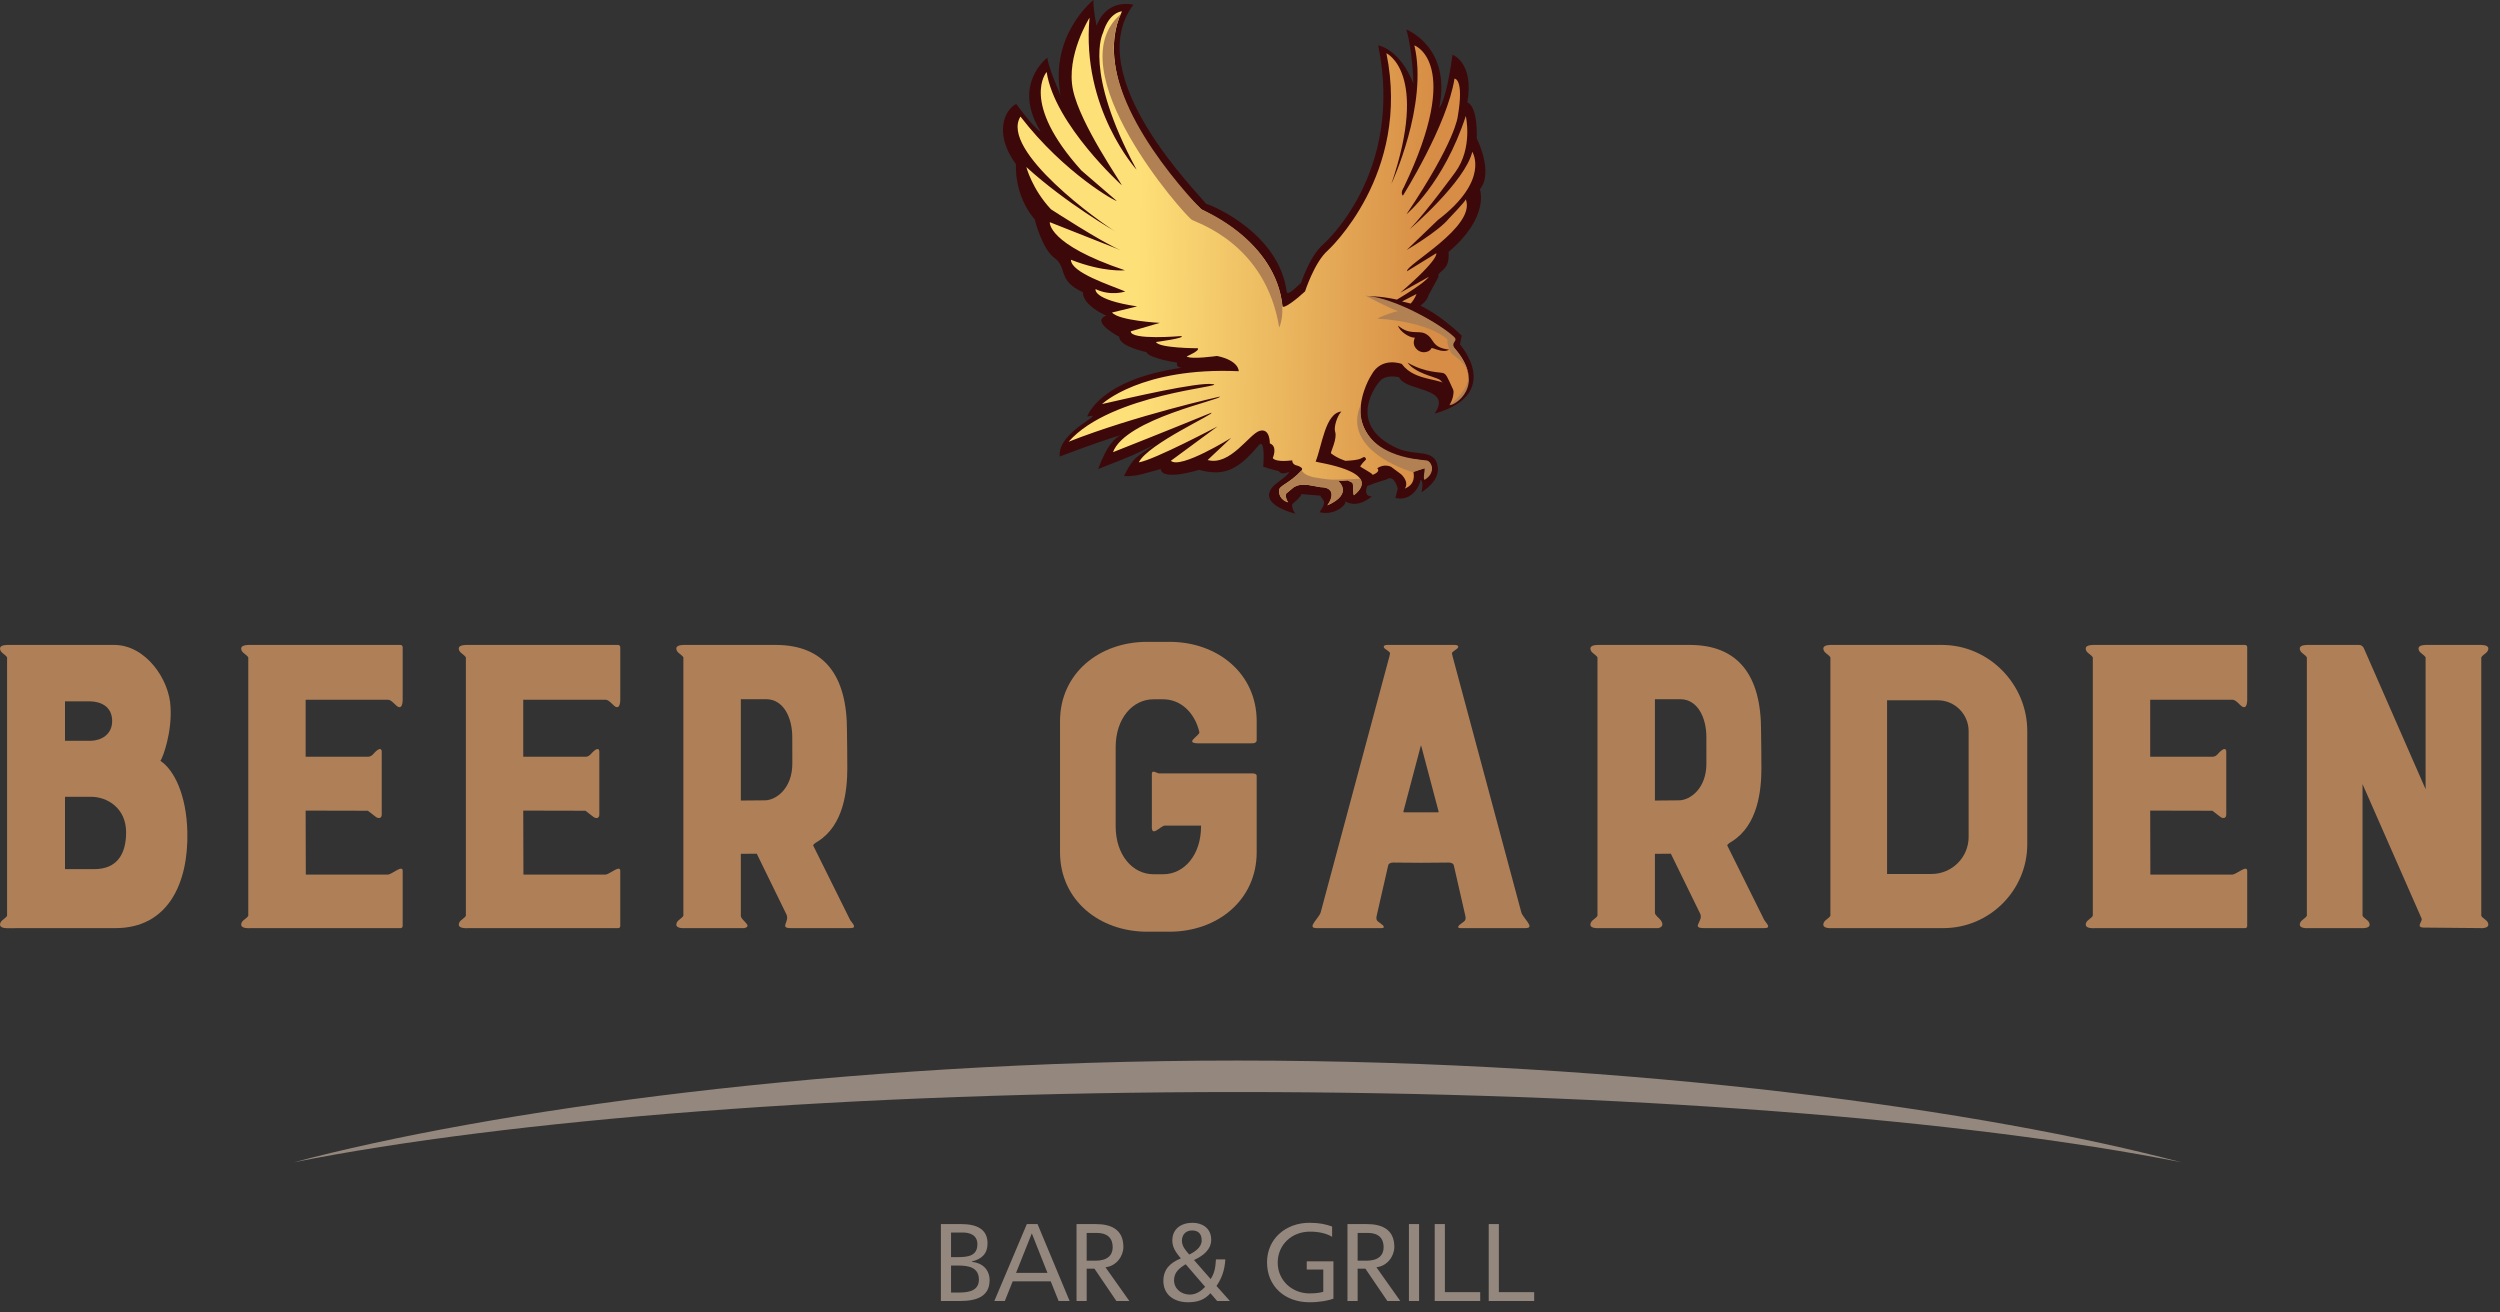 <?xml version="1.0" encoding="UTF-8" standalone="no"?><!DOCTYPE svg PUBLIC "-//W3C//DTD SVG 1.1//EN" "http://www.w3.org/Graphics/SVG/1.1/DTD/svg11.dtd"><svg width="100%" height="100%" viewBox="0 0 141 74" version="1.1" xmlns="http://www.w3.org/2000/svg" xmlns:xlink="http://www.w3.org/1999/xlink" xml:space="preserve" xmlns:serif="http://www.serif.com/" style="fill-rule:evenodd;clip-rule:evenodd;stroke-linejoin:round;stroke-miterlimit:2;"><rect x="0" y="0" width="141" height="74" fill="#333333" stroke="none"/><path d="M79.116,19.739c-0.133,-0 -0.273,-0.046 -0.383,-0.15c-0.365,-0.342 -0.078,-0.675 -0.144,-0.675c-0.001,0 -0.003,0 -0.004,0.001c-0.01,0.001 -0.02,0.002 -0.031,0.002c-0.237,-0 -0.803,-0.327 -0.893,-0.679c0.644,0.566 1.136,0.256 1.522,0.451c0.563,0.284 0.307,0.785 1.345,0.9c-0.083,0.055 -0.181,0.076 -0.283,0.076c-0.145,-0 -0.297,-0.041 -0.423,-0.083c-0.126,-0.041 -0.225,-0.082 -0.265,-0.082c-0.009,-0 -0.015,0.002 -0.017,0.007c-0.067,0.144 -0.24,0.232 -0.424,0.232" style="fill:#fff;fill-rule:nonzero;"/><path d="M61.422,2.152l6.857,20.644c0.02,0 0.04,0.001 0.06,0.001l-6.594,-20.755c-0.106,0.036 -0.215,0.073 -0.323,0.11" style="fill:#fee17a;fill-rule:nonzero;"/><path d="M63.603,24.425l0.008,-0.002l-0.008,0.002Zm-0.781,-13.189c0.036,0.018 0.09,0.047 0.106,0.056c-0.009,-0.005 -0.041,-0.021 -0.106,-0.056Zm20.644,-0.557c0.794,-0.971 -0.177,-2.868 -0.177,-2.868c0.044,-1.942 -0.529,-2.03 -0.529,-2.03c0.387,-2.273 -0.839,-2.692 -0.839,-2.692c-0.352,2.638 -0.75,3.001 -0.75,3.001c0.707,-3.452 -1.853,-4.423 -1.853,-4.423c0.354,1.191 0.398,3.044 0.398,3.044c-0.794,-1.986 -1.986,-2.151 -1.986,-2.151c1.482,7.231 -3.089,11.208 -3.089,11.208c-0.789,0.69 -1.258,2.183 -1.258,2.183c-0.525,0.49 -0.785,0.711 -0.816,0.486c-0.44,-3.243 -4.077,-4.812 -4.549,-4.945c-0.301,-0.467 -7.128,-7.146 -4.099,-11.226c0,-0 -1.478,-0.397 -2.074,1.19c0,-0 -0.197,-0.926 -0.176,-1.456c-0,-0 -2.492,1.975 -1.853,5.374c-0.139,-0.346 -0.651,-1.468 -0.75,-2.119c0,-0 -2.019,1.511 -0.375,4.158c0,0 -0.252,-0.028 -1.378,-1.551c-0.643,0.322 -1.292,1.651 -0.012,3.404c-0,-0 -0.133,1.722 1.059,3.111c-0,-0 0.397,1.654 1.125,2.184c0.727,0.53 0.133,1.258 1.588,1.92c-0,0.77 1.324,1.323 1.324,1.323c-0.927,0.331 0.729,1.192 0.729,1.192c-0.018,0.545 1.522,0.86 1.522,0.86c0.174,0.371 1.742,0.596 1.742,0.596c-0.088,0.287 0.266,0.287 0.266,0.287c-4.678,0.662 -5.34,2.757 -5.34,2.757c1.257,-0.285 -1.72,0.839 -1.544,2.251c1.783,-0.684 2.905,-1.047 3.447,-1.211c-0.332,0.15 -0.78,0.558 -1.285,1.917c2.319,-0.913 1.809,-0.706 3.176,-1.368c-1.014,0.706 -1.16,0.646 -1.72,1.765c0.749,0.045 1.368,-0.22 2.074,-0.397c0.087,0.706 2.162,0.044 2.162,0.044c1.353,0.373 2.161,0.061 3.353,-1.368c0.413,-0.495 0.265,1.191 0.265,1.191c0.489,0.176 0.864,0.243 0.864,0.243c0.209,0.279 0.592,0.044 0.592,0.044c0,0.203 -0.758,0.63 -0.959,0.895c-0.762,0.99 1.312,1.467 1.312,1.467c-0.207,-0.271 -0.177,-0.531 -0.177,-0.531c0.66,-0.55 0.496,-0.573 0.496,-0.573l1.093,0.088c0.132,0.308 0.433,0.259 -0.044,0.937c0.905,0.21 1.547,-0.464 1.456,-0.617c0.706,0.441 1.5,-0.276 1.5,-0.276c-0.529,-0 -0.264,-0.585 -0.264,-0.585c0.528,-0.214 1.103,-0.375 1.103,-0.375c0.421,-0.301 0.617,0.519 0.617,0.519l-0.132,0.53c0.992,0.231 1.447,-0.846 1.401,-1.015c0.233,0.026 0.066,0.695 0.066,0.695c0.042,-0.039 1.062,-0.613 0.916,-1.468c-0.176,-1.025 -1.236,-0.541 -2.296,-1.025c-3.005,-1.379 -1.014,-3.718 -1.014,-3.718c0.358,-0.498 1.137,-0.276 1.137,-0.276c0.364,0.828 3.055,0.53 1.997,2.052c3.903,-1.125 1.433,-3.905 1.433,-3.905l0.1,-0.495c-1.258,-1.226 -2.328,-1.688 -2.328,-1.688c0.441,-0.355 0.441,-0.564 0.441,-0.564l0.574,-1.059c-0.089,-0.387 0.661,-0.264 0.572,-1.411c2.339,-1.986 1.766,-3.53 1.766,-3.53" style="fill:#3d080a;fill-rule:nonzero;"/><path d="M81.82,19.422l0.057,-0.049l0.004,-0.004c0.027,-0.024 0.061,-0.061 0.088,-0.101c0.069,-0.096 -0.059,-0.217 -0.059,-0.217c-1.213,-1.429 -4.762,-2.342 -4.762,-2.342c-0,-0 0.664,-0.028 1.64,0.189c1.621,-0.966 1.799,-1.286 1.799,-1.286l-1.613,0.898c2.242,-1.928 2.032,-2.228 2.032,-2.228l-1.649,1.016c-0.084,-0.367 3.91,-2.502 3.315,-4.057c-0.034,0.132 -0.96,1.091 -0.96,1.091c-0.565,0.702 -2.371,1.764 -2.371,1.764l1.756,-1.688c2.965,-2.261 1.939,-3.848 1.939,-3.848c-0.398,1.687 -3.529,4.368 -3.529,4.368c0.97,-1.015 2.564,-3.206 2.564,-3.206c1.016,-1.379 0.601,-3.181 0.601,-3.181c-1.258,3.839 -3.348,5.543 -3.348,5.543c2.786,-4.142 2.895,-5.522 2.895,-5.522c0.367,-2.149 -0.185,-2.129 -0.185,-2.129c-0.41,2.626 -2.911,6.604 -2.911,6.604c-0.165,-0.166 0.048,-0.464 0.048,-0.464c3.38,-7.043 0.6,-8.014 0.6,-8.014c0.794,3.353 -1.297,7.812 -1.297,7.812c2.135,-6.269 -0.281,-7.369 -0.281,-7.369c1.401,6.836 -3.311,11.13 -3.311,11.13c-0.746,0.654 -1.278,2.304 -1.278,2.304c-0.496,0.462 -1.246,1.034 -1.27,0.822c-0.417,-3.734 -4.403,-5.289 -4.576,-5.452c-2.372,-2.232 -6.269,-7.444 -4.479,-11.167c0,0 -0.717,0.022 -1.07,1.214c-0,-0 -1.129,2.106 1.897,7.721c-0,0 -3.131,-3.441 -2.656,-8.575c-0,-0 -1.344,2.142 -0.932,4.079c0.412,1.937 2.706,5.202 2.75,5.371c0,-0 -3.794,-3.434 -4.236,-6.39c0,0 -1.529,1.689 1.964,5.56l1.978,1.703c0.056,0.115 -2.939,-1.524 -5.42,-4.748c-1.191,1.919 4.567,6.022 5.362,6.486c-0,0 -2.78,-1.588 -5.031,-3.64c0,0 0.331,1.257 1.39,2.383c-0,-0 2.846,1.852 3.928,2.306l-3.994,-1.579c0,-0 -0.151,1.24 4.237,2.714c-0,-0 -1.192,0.132 -3.046,-0.595c0,0.727 2.223,1.435 3.066,1.79c-0,-0 -0.812,0.284 -1.676,-0.135c0,0 -0.198,0.594 2.345,0.977l-1.418,0.345c0.397,0.464 2.696,0.583 2.696,0.583l-1.637,0.477c-0.017,0.516 2.838,0.268 2.838,0.268c0.331,0.101 -1.415,0.335 -1.415,0.335c0.165,0.351 2.346,0.351 2.346,0.351c0.181,0.117 -0.617,0.462 -0.617,0.462c0.234,0.186 1.712,-0.026 1.712,-0.026c1.258,0.264 1.225,0.86 1.225,0.86c-5.504,-0.243 -7.711,1.853 -7.711,1.853c1.457,-0.33 5.394,-1.258 6.255,-1.124c0.86,0.131 -5.758,0.529 -8.137,3.248c3.702,-1.463 8.518,-2.545 8.518,-2.545c0.235,0.15 -5.312,1.238 -6.018,3.135c2.912,-1.147 5.535,-2.223 5.535,-2.223c0.351,-0 -3.549,1.737 -4.079,2.797c0.861,-0.132 4.445,-2.03 4.445,-2.03l-2.636,1.941c0.53,0.497 3.403,-1.294 3.403,-1.294l-1.329,1.251c1.28,0.352 2.353,-1.488 2.942,-1.648c0.588,-0.162 0.566,0.71 0.566,0.71c0.463,0.165 0.165,0.827 0.165,0.827c0.198,0.265 1.098,0.127 1.098,0.127c0,0.19 0.144,0.279 0.331,0.312c0.143,0.06 0.287,0.132 0.203,0.253c-0.731,0.788 -1.282,0.845 -1.279,1.158c0.013,0.545 0.517,0.645 0.517,0.645c-0.196,-0.254 -0.11,-0.496 -0.11,-0.496c0.558,-0.453 0.352,-0.326 0.6,-0.435c0.249,-0.108 0.659,-0.042 0.659,-0.042l0.694,0.122c0.596,-0 0.816,0.383 0.365,1.024c1.501,-0.66 0.618,-1.367 0.618,-1.367l0.529,-0.043l0.265,0.132c0.07,0.072 0.018,0.634 0.089,0.706c1.72,-1.368 -2.141,-1.847 -2.162,-1.897c0.364,-0.885 0.538,-2.74 1.455,-2.824c-0.238,0.24 -0.442,0.884 -0.353,1.147c0.127,0.368 -0.25,1.123 -0.242,1.203c0.341,0.28 0.816,0.429 0.816,0.429c-0,-0 0.726,-0.013 0.937,-0.16c0.21,-0.148 0.229,0.084 0.229,0.084c-0.2,0.197 -0.182,0.198 -0.328,0.385c0.03,0.073 0.686,0.383 0.706,0.486c0.497,-0.204 0.256,-0.371 0.256,-0.371c0.399,-0.286 0.781,-0.084 0.781,-0.084l0.581,0.431c0.483,0.5 0.185,0.798 0.185,0.798c0.641,-0.242 0.524,-0.826 0.48,-0.988c0.113,0.006 0.263,-0.038 0.392,-0.081c0.124,-0.042 0.227,-0.084 0.257,-0.082c0.052,0.027 0.069,0.086 0.069,0.086l-0.033,0.467l0.012,-0.011l-0.008,0.028c0.041,-0.036 0.246,-0.257 0.267,-0.289c0.356,-0.544 -0.417,-0.711 -0.417,-0.711c-0.261,-0.072 -1.413,-0.139 -1.632,-0.25c-1.984,-0.995 -1.882,-2.478 -1.882,-2.478c-0,-1.166 0.617,-2.098 0.617,-2.098c0.564,-1.063 1.713,-0.626 1.713,-0.626c0.8,1.075 2.322,0.71 2.858,1.41c0.193,0.326 -0.165,0.914 -0.165,0.914c2.365,-1.37 0.068,-3.426 0.068,-3.426Zm-2.257,-2.302c-0.166,-0.043 -0.327,-0.084 -0.488,-0.12l0.815,-0.417c0,0 -0.085,0.268 -0.327,0.537Z" style="fill:url(#_Linear1);"/><path d="M80.31,19.867c-0.134,0 -0.274,-0.046 -0.385,-0.15c-0.366,-0.344 -0.078,-0.678 -0.144,-0.678c-0.002,-0 -0.003,0 -0.004,0c-0.01,0.002 -0.02,0.002 -0.031,0.002c-0.238,0 -0.807,-0.328 -0.897,-0.681c0.646,0.568 1.141,0.257 1.529,0.453c0.566,0.285 0.308,0.789 1.351,0.904c-0.084,0.056 -0.183,0.076 -0.285,0.076c-0.145,-0 -0.298,-0.041 -0.424,-0.083c-0.127,-0.041 -0.227,-0.083 -0.266,-0.083c-0.009,0 -0.015,0.002 -0.018,0.007c-0.067,0.145 -0.241,0.233 -0.426,0.233" style="fill:#3d080a;fill-rule:nonzero;"/><path d="M81.96,21.984c-0.33,-0.728 -0.391,-0.871 -0.546,-0.938c-0.158,-0.067 -1.004,-0 -2.03,-0.595c0.424,0.593 1.526,0.801 1.787,0.948c0.265,0.15 0.552,0.883 0.591,1.147c0.272,-0.36 0.198,-0.562 0.198,-0.562" style="fill:#3d080a;fill-rule:nonzero;"/><path d="M67.714,11.781c-1.898,-2.031 -6.222,-7.193 -4.501,-10.987c-3.662,3.132 3.585,11.346 4.012,11.607c0.277,0.17 4.162,1.343 4.923,6.075c0.596,-1.39 -0.185,-4.74 -4.434,-6.695" style="fill:#b18154;fill-rule:nonzero;"/><path d="M82.083,19.693c-0.337,-0.398 0.193,-0.431 -0.066,-0.684c-0.649,-0.634 -3.222,-2.184 -5.009,-2.339c0,-0 1.413,0.753 1.855,0.883c-0.174,-0.004 -1.044,0.311 -1.17,0.419c1.544,0.089 3.188,0.486 3.96,1.182c-0.095,0.057 0.099,0.661 0.231,0.793c0.193,0.214 2.074,1.113 -0.132,2.901c0.27,0.045 2.102,-1.065 0.331,-3.155" style="fill:#b18154;fill-rule:nonzero;"/><path d="M80.443,25.966c-4.28,-0.349 -3.684,-3.166 -3.684,-3.166c-1.015,2.273 1.832,3.497 2.913,3.828c0.074,0.024 0.169,-0.075 0.68,-0.218c0.009,0.203 -0.099,0.48 -0.014,0.656c0.678,-0.393 0.416,-1.074 0.105,-1.1" style="fill:#b18154;fill-rule:nonzero;"/><path d="M73.416,26.526c-0.731,0.788 -1.282,0.845 -1.279,1.158c0.013,0.545 0.517,0.645 0.517,0.645c-0.196,-0.254 -0.11,-0.496 -0.11,-0.496c0.558,-0.453 0.352,-0.326 0.6,-0.434c0.249,-0.109 0.659,-0.043 0.659,-0.043l0.694,0.122c0.596,-0 0.816,0.383 0.365,1.024c1.501,-0.66 0.618,-1.366 0.618,-1.366l0.529,-0.044l0.265,0.132c0.07,0.072 0.018,0.634 0.089,0.706c0.702,-0.548 0.353,-0.929 0.353,-0.929c0,-0 -1.159,0.057 -1.549,0.051c-0.391,-0.005 -1.111,-0.143 -1.111,-0.143c-0,0 -0.506,-0.104 -0.64,-0.383" style="fill:#b18154;fill-rule:nonzero;"/><path d="M69.797,59.815c22.621,0 42.408,2.872 53.228,5.738c-12.084,-2.404 -31.426,-3.962 -53.228,-3.962c-21.802,-0 -41.144,1.558 -53.228,3.962c10.82,-2.866 30.607,-5.738 53.228,-5.738" style="fill:#94877d;"/><path d="M126.742,52.225l0,-3.11c0,-0.356 -0.583,0.181 -0.825,0.212l-4.637,-0l-0.01,-3.61l3.507,0.008l0.421,0.324c0.16,0.136 0.363,0.129 0.363,-0.113l-0,-3.55c-0.006,-0.148 -0.101,-0.25 -0.409,0.066c-0.121,0.151 -0.227,0.229 -0.36,0.229l-3.522,0l-0,-3.215l4.647,-0c0.194,-0 0.402,0.302 0.553,0.393c0.303,0.151 0.272,-0.424 0.272,-0.514l0,-2.846c-0,-0.072 -0.059,-0.125 -0.125,-0.125l-8.424,0c-0.181,0 -0.703,-0.023 -0.522,0.34c0.091,0.151 0.273,0.212 0.363,0.363l0,14.573c-0.09,0.151 -0.272,0.212 -0.363,0.363c-0.141,0.283 0.145,0.331 0.363,0.339c0.054,-0.003 0.103,-0.007 0.136,-0.007l8.454,-0c0.078,-0.005 0.114,-0.048 0.118,-0.12" style="fill:#af8058;fill-rule:nonzero;"/><path d="M93.337,45.151l0,-5.716l1.429,0c0.978,0 1.474,1.037 1.474,2.139l0.002,1.469c0.011,1.427 -0.921,2.096 -1.552,2.096l-1.353,0.012Zm-3.239,-8.777c-0.218,0.008 -0.504,0.057 -0.363,0.339c0.091,0.151 0.273,0.212 0.363,0.363l0,14.574c-0.09,0.151 -0.272,0.212 -0.363,0.363c-0.141,0.283 0.145,0.331 0.363,0.339l0,-0.007l3.441,-0c0.27,-0.07 0.263,-0.259 0.133,-0.437c-0.106,-0.145 -0.317,-0.269 -0.335,-0.422l0,-3.33l0.899,-0.008l1.668,3.413c0.151,0.426 -0.569,0.799 0.252,0.784l3.358,-0c0.392,-0 0.143,-0.241 -0.008,-0.452l-2.087,-4.203c-0.015,-0.058 0.121,-0.151 0.272,-0.242c1.454,-0.918 1.652,-2.86 1.652,-4.123c0.001,-0.704 -0.012,-1.507 -0.019,-2.07c0.019,-3.214 -1.333,-4.881 -4.021,-4.881l-5.205,0Z" style="fill:#af8058;fill-rule:nonzero;"/><path d="M34.983,52.225l0,-3.11c0,-0.356 -0.583,0.181 -0.825,0.212l-4.637,-0l-0.01,-3.61l3.507,0.008l0.421,0.324c0.16,0.136 0.363,0.129 0.363,-0.113l-0,-3.55c-0.006,-0.148 -0.101,-0.25 -0.409,0.066c-0.121,0.151 -0.227,0.229 -0.36,0.229l-3.522,0l-0,-3.215l4.647,-0c0.193,-0 0.402,0.302 0.553,0.393c0.302,0.151 0.272,-0.424 0.272,-0.514l0,-2.846c-0,-0.072 -0.06,-0.125 -0.125,-0.125l-8.424,0c-0.181,0 -0.703,-0.023 -0.522,0.34c0.091,0.151 0.272,0.212 0.363,0.363l0,14.573c-0.091,0.151 -0.272,0.212 -0.363,0.363c-0.141,0.283 0.145,0.331 0.363,0.339c0.054,-0.003 0.102,-0.007 0.136,-0.007l8.454,-0c0.078,-0.005 0.114,-0.048 0.118,-0.12" style="fill:#af8058;fill-rule:nonzero;"/><path d="M103.235,36.374l6.285,0c2.65,0 4.818,2.209 4.818,4.858l-0,6.384c-0,2.601 -2.128,4.729 -4.729,4.729l-6.374,-0l0,0.007c-0.219,-0.008 -0.504,-0.056 -0.363,-0.339c0.091,-0.151 0.272,-0.212 0.363,-0.363l0,-14.574c-0.091,-0.151 -0.272,-0.212 -0.363,-0.363c-0.141,-0.282 0.144,-0.331 0.363,-0.339Zm0,0.702l0,-0.702m3.196,3.122l2.861,-0c0.956,-0 1.739,0.782 1.739,1.739l-0,5.971c-0,1.148 -0.939,2.086 -2.087,2.086l-2.513,0l0,-9.796Z" style="fill:#af8058;"/><path d="M41.783,45.151l-0,-5.716l1.428,0c0.979,0 1.474,1.037 1.474,2.139l0.003,1.469c0.01,1.427 -0.922,2.096 -1.553,2.096l-1.352,0.012Zm-3.24,-8.777c-0.218,0.008 -0.504,0.057 -0.362,0.339c0.09,0.151 0.272,0.212 0.362,0.363l0,14.574c-0.09,0.151 -0.272,0.212 -0.362,0.363c-0.142,0.283 0.144,0.331 0.362,0.339l0,-0.007l3.441,-0c0.49,-0.127 -0.201,-0.431 -0.201,-0.695l-0,-3.494l0.898,-0.008l1.668,3.413c0.216,0.42 -0.421,0.784 0.252,0.784l3.357,-0c0.394,-0 0.144,-0.241 -0.007,-0.452l-2.086,-4.203c-0.016,-0.058 0.121,-0.151 0.272,-0.242c1.452,-0.918 1.651,-2.86 1.651,-4.123c0.001,-0.704 -0.012,-1.507 -0.019,-2.07c0.019,-3.214 -1.333,-4.881 -4.021,-4.881l-5.205,0Z" style="fill:#af8058;fill-rule:nonzero;"/><path d="M22.711,52.225l0,-3.11c0,-0.356 -0.584,0.181 -0.825,0.212l-4.638,-0l-0.01,-3.61l3.508,0.008l0.421,0.324c0.16,0.136 0.363,0.129 0.363,-0.113l-0,-3.55c-0.006,-0.148 -0.101,-0.25 -0.409,0.066c-0.121,0.151 -0.227,0.229 -0.36,0.229l-3.523,0l0,-3.215l4.648,-0c0.193,-0 0.402,0.302 0.553,0.393c0.302,0.151 0.272,-0.424 0.272,-0.514l0,-2.846c-0,-0.072 -0.06,-0.125 -0.125,-0.125l-8.424,0c-0.181,0 -0.703,-0.023 -0.522,0.34c0.091,0.151 0.272,0.212 0.363,0.363l0,14.573c-0.091,0.151 -0.272,0.212 -0.363,0.363c-0.141,0.283 0.144,0.331 0.363,0.339c0.054,-0.003 0.102,-0.007 0.136,-0.007l8.454,-0c0.077,-0.005 0.114,-0.048 0.118,-0.12" style="fill:#af8058;fill-rule:nonzero;"/><path d="M3.666,41.78l0,-2.225l1.421,0.001c0.592,0.011 1.233,0.285 1.24,1.1c0.006,0.771 -0.621,1.109 -1.191,1.124l-1.47,-0Zm-3.266,-5.406c-0.218,0.008 -0.504,0.057 -0.362,0.339c0.09,0.151 0.272,0.212 0.362,0.363l0,14.574c-0.09,0.151 -0.272,0.212 -0.362,0.363c-0.142,0.283 0.144,0.331 0.362,0.339l0.756,-0.006l5.363,-0.001c2.93,-0 4.116,-2.492 4.047,-5.431c-0.05,-2.108 -0.762,-3.507 -1.518,-4.001c0.141,-0.188 0.658,-1.607 0.57,-3.039c-0.063,-1.559 -1.406,-3.5 -3.177,-3.5l-6.041,0Zm4.717,8.564c0.929,-0.005 1.993,0.636 1.996,1.996c0.002,1.214 -0.494,2.091 -1.814,2.086l-1.633,0l0,-4.082l1.451,0Z" style="fill:#af8058;fill-rule:nonzero;"/><path d="M64.704,36.2l1.254,0c2.706,0 4.919,1.774 4.919,4.479l-0,1.065c-0.002,0.126 -0.104,0.195 -0.352,0.18l-2.791,0c-1.084,0.036 -0.043,-0.433 -0.089,-0.631c-0.271,-1.144 -1.086,-1.853 -2.041,-1.853l-0.545,0c-1.175,0 -2.136,1.071 -2.136,2.704l-0,4.456c-0,1.633 0.961,2.708 2.136,2.708l0.545,-0c1.175,-0 2.136,-1.075 2.136,-2.708l-0,-0.037l-2.037,-0c-0.247,-0 -0.782,0.727 -0.738,-0l-0,-2.942c0.031,-0.223 0.28,-0 0.42,-0l5.264,-0c0.122,-0 0.236,0.045 0.228,0.154l-0,4.288c-0,2.705 -2.214,4.485 -4.919,4.485l-1.254,-0c-2.705,-0 -4.918,-1.78 -4.918,-4.485l-0,-7.384c-0,-2.705 2.213,-4.479 4.918,-4.479" style="fill:#af8058;"/><path d="M79.2,45.815l1.889,0c0.037,0.003 0.056,-0.016 0.047,-0.05l-0.972,-3.673c-0.008,-0.027 -0.014,-0.043 -0.02,-0.051c-0.005,0.008 -0.012,0.024 -0.019,0.051l-0.972,3.673c-0.009,0.034 0.009,0.053 0.047,0.05Zm-0.945,-9.441l3.779,0c0.272,0 0.271,0.151 0.059,0.272c-0.278,0.207 -0.199,0.153 -0.169,0.365l3.878,14.445c0.085,0.32 0.814,0.889 0.246,0.889l-3.674,-0c-0.242,-0 -0.115,-0.152 0.044,-0.259c0.165,-0.133 0.289,-0.152 0.225,-0.441l-0.647,-2.836c-0.023,-0.103 -0.131,-0.159 -0.284,-0.161l-1.568,0.013l-1.567,-0.013c-0.154,0.002 -0.261,0.058 -0.284,0.161l-0.648,2.836c-0.063,0.289 0.06,0.308 0.225,0.441c0.159,0.107 0.286,0.259 0.044,0.259l-3.673,-0c-0.569,-0 0.16,-0.569 0.246,-0.889l3.878,-14.445c0.03,-0.212 0.108,-0.158 -0.17,-0.365c-0.211,-0.121 -0.213,-0.272 0.06,-0.272Z" style="fill:#af8058;fill-rule:nonzero;"/><path d="M136.804,36.374l3.14,0c0.218,0.008 0.504,0.057 0.362,0.339c-0.09,0.151 -0.272,0.212 -0.362,0.363l-0,14.574c0.09,0.151 0.272,0.212 0.362,0.363c0.142,0.283 -0.144,0.331 -0.362,0.339l-0,-0.007l-3.14,-0.029c-0.642,0.029 -0.15,-0.341 -0.225,-0.511l-3.332,-7.582l0,7.427c0.091,0.151 0.272,0.212 0.363,0.363c0.141,0.283 -0.144,0.331 -0.363,0.339l0,-0.007l-3.14,-0l0,0.007c-0.218,-0.008 -0.504,-0.056 -0.363,-0.339c0.091,-0.151 0.272,-0.212 0.363,-0.363l0,-14.574c-0.091,-0.151 -0.272,-0.212 -0.363,-0.363c-0.141,-0.282 0.145,-0.331 0.363,-0.339l2.925,0c0.17,0 0.251,0.098 0.299,0.209l3.473,7.93l-0,-7.437c-0.091,-0.151 -0.272,-0.212 -0.363,-0.363c-0.141,-0.282 0.144,-0.331 0.363,-0.339" style="fill:#af8058;"/><path d="M54.162,73.375c0.89,-0 1.651,-0.238 1.651,-1.17c-0,-0.597 -0.408,-0.981 -0.993,-1.036l0,-0.024c0.548,-0.134 0.877,-0.432 0.877,-1.023c0,-0.804 -0.621,-1.084 -1.486,-1.084l-1.145,-0l0,4.337l1.096,-0Zm0.128,-3.862c0.366,-0 0.835,0.116 0.835,0.664c-0,0.658 -0.536,0.725 -1.103,0.725l-0.383,-0l-0,-1.389l0.651,-0Zm-0.243,1.864c0.554,-0 1.163,0.091 1.163,0.791c0,0.61 -0.536,0.731 -1.096,0.731l-0.475,0l-0,-1.522l0.408,-0Zm5.658,1.998l0.621,-0l-1.809,-4.337l-0.603,-0l-1.833,4.337l0.591,-0l0.444,-1.109l2.144,-0l0.445,1.109Zm-1.511,-3.813l0.883,2.229l-1.772,-0l0.889,-2.229Zm4.769,3.813l0.731,-0l-1.346,-1.901c0.64,-0.073 1.011,-0.652 1.011,-1.145c0,-1.011 -0.725,-1.291 -1.559,-1.291l-1.084,-0l-0,4.337l0.572,-0l0,-1.822l0.439,0l1.236,1.822Zm-1.09,-3.838c0.572,0 0.883,0.287 0.883,0.804c0,0.457 -0.298,0.762 -0.968,0.762l-0.5,-0l0,-1.566l0.585,0Zm6.773,3.838l0.719,-0l-0.756,-0.847c0.268,-0.39 0.457,-0.828 0.5,-1.499l-0.53,0c-0.025,0.494 -0.098,0.811 -0.299,1.109l-0.938,-1.072c0.475,-0.219 0.969,-0.566 0.969,-1.145c-0,-0.658 -0.506,-0.956 -1.054,-0.956c-0.615,-0 -1.139,0.323 -1.139,0.999c0,0.42 0.238,0.712 0.481,1.011c-0.59,0.237 -0.986,0.609 -0.986,1.267c-0,0.749 0.566,1.205 1.395,1.205c0.548,0 0.938,-0.146 1.26,-0.511l0.378,0.439Zm-1.413,-3.978c0.311,0 0.542,0.152 0.542,0.561c-0,0.402 -0.408,0.657 -0.701,0.797c-0.201,-0.225 -0.414,-0.469 -0.414,-0.773c0,-0.396 0.268,-0.585 0.573,-0.585Zm-0.36,1.907l1.097,1.273c-0.171,0.182 -0.463,0.438 -0.865,0.438c-0.463,0 -0.889,-0.311 -0.889,-0.81c-0,-0.451 0.304,-0.688 0.657,-0.901Zm6.974,2.143c0.634,0 1.078,-0.103 1.358,-0.201l0,-2.107l-1.504,0l0,0.463l0.932,0l-0,1.255c-0.171,0.048 -0.384,0.091 -0.78,0.091c-0.956,0 -1.79,-0.706 -1.79,-1.742c-0,-0.993 0.785,-1.742 1.815,-1.742c0.517,0 0.944,0.104 1.254,0.293l0,-0.579c-0.347,-0.128 -0.712,-0.213 -1.279,-0.213c-1.328,-0 -2.393,0.895 -2.393,2.229c-0,1.364 1.017,2.253 2.387,2.253Zm4.398,-0.072l0.73,-0l-1.345,-1.901c0.639,-0.073 1.01,-0.652 1.01,-1.145c0,-1.011 -0.724,-1.291 -1.559,-1.291l-1.084,-0l0,4.337l0.573,-0l-0,-1.822l0.438,0l1.237,1.822Zm-1.091,-3.838c0.573,0 0.883,0.287 0.883,0.804c0,0.457 -0.298,0.762 -0.968,0.762l-0.499,-0l-0,-1.566l0.584,0Zm2.309,3.838l0.572,-0l0,-4.337l-0.572,-0l-0,4.337Zm1.455,-0l2.565,-0l-0,-0.5l-1.992,0l-0,-3.837l-0.573,-0l0,4.337Zm3.046,-0l2.564,-0l-0,-0.5l-1.992,0l0,-3.837l-0.572,-0l-0,4.337Z" style="fill:#94877d;fill-rule:nonzero;"/><defs><linearGradient id="_Linear1" x1="0" y1="0" x2="1" y2="0" gradientUnits="userSpaceOnUse" gradientTransform="matrix(16.55,0.25,0.25,-16.55,64.137,14.226)"><stop offset="0" style="stop-color:#fee078;stop-opacity:1"/><stop offset="1" style="stop-color:#d78d45;stop-opacity:1"/></linearGradient></defs></svg>